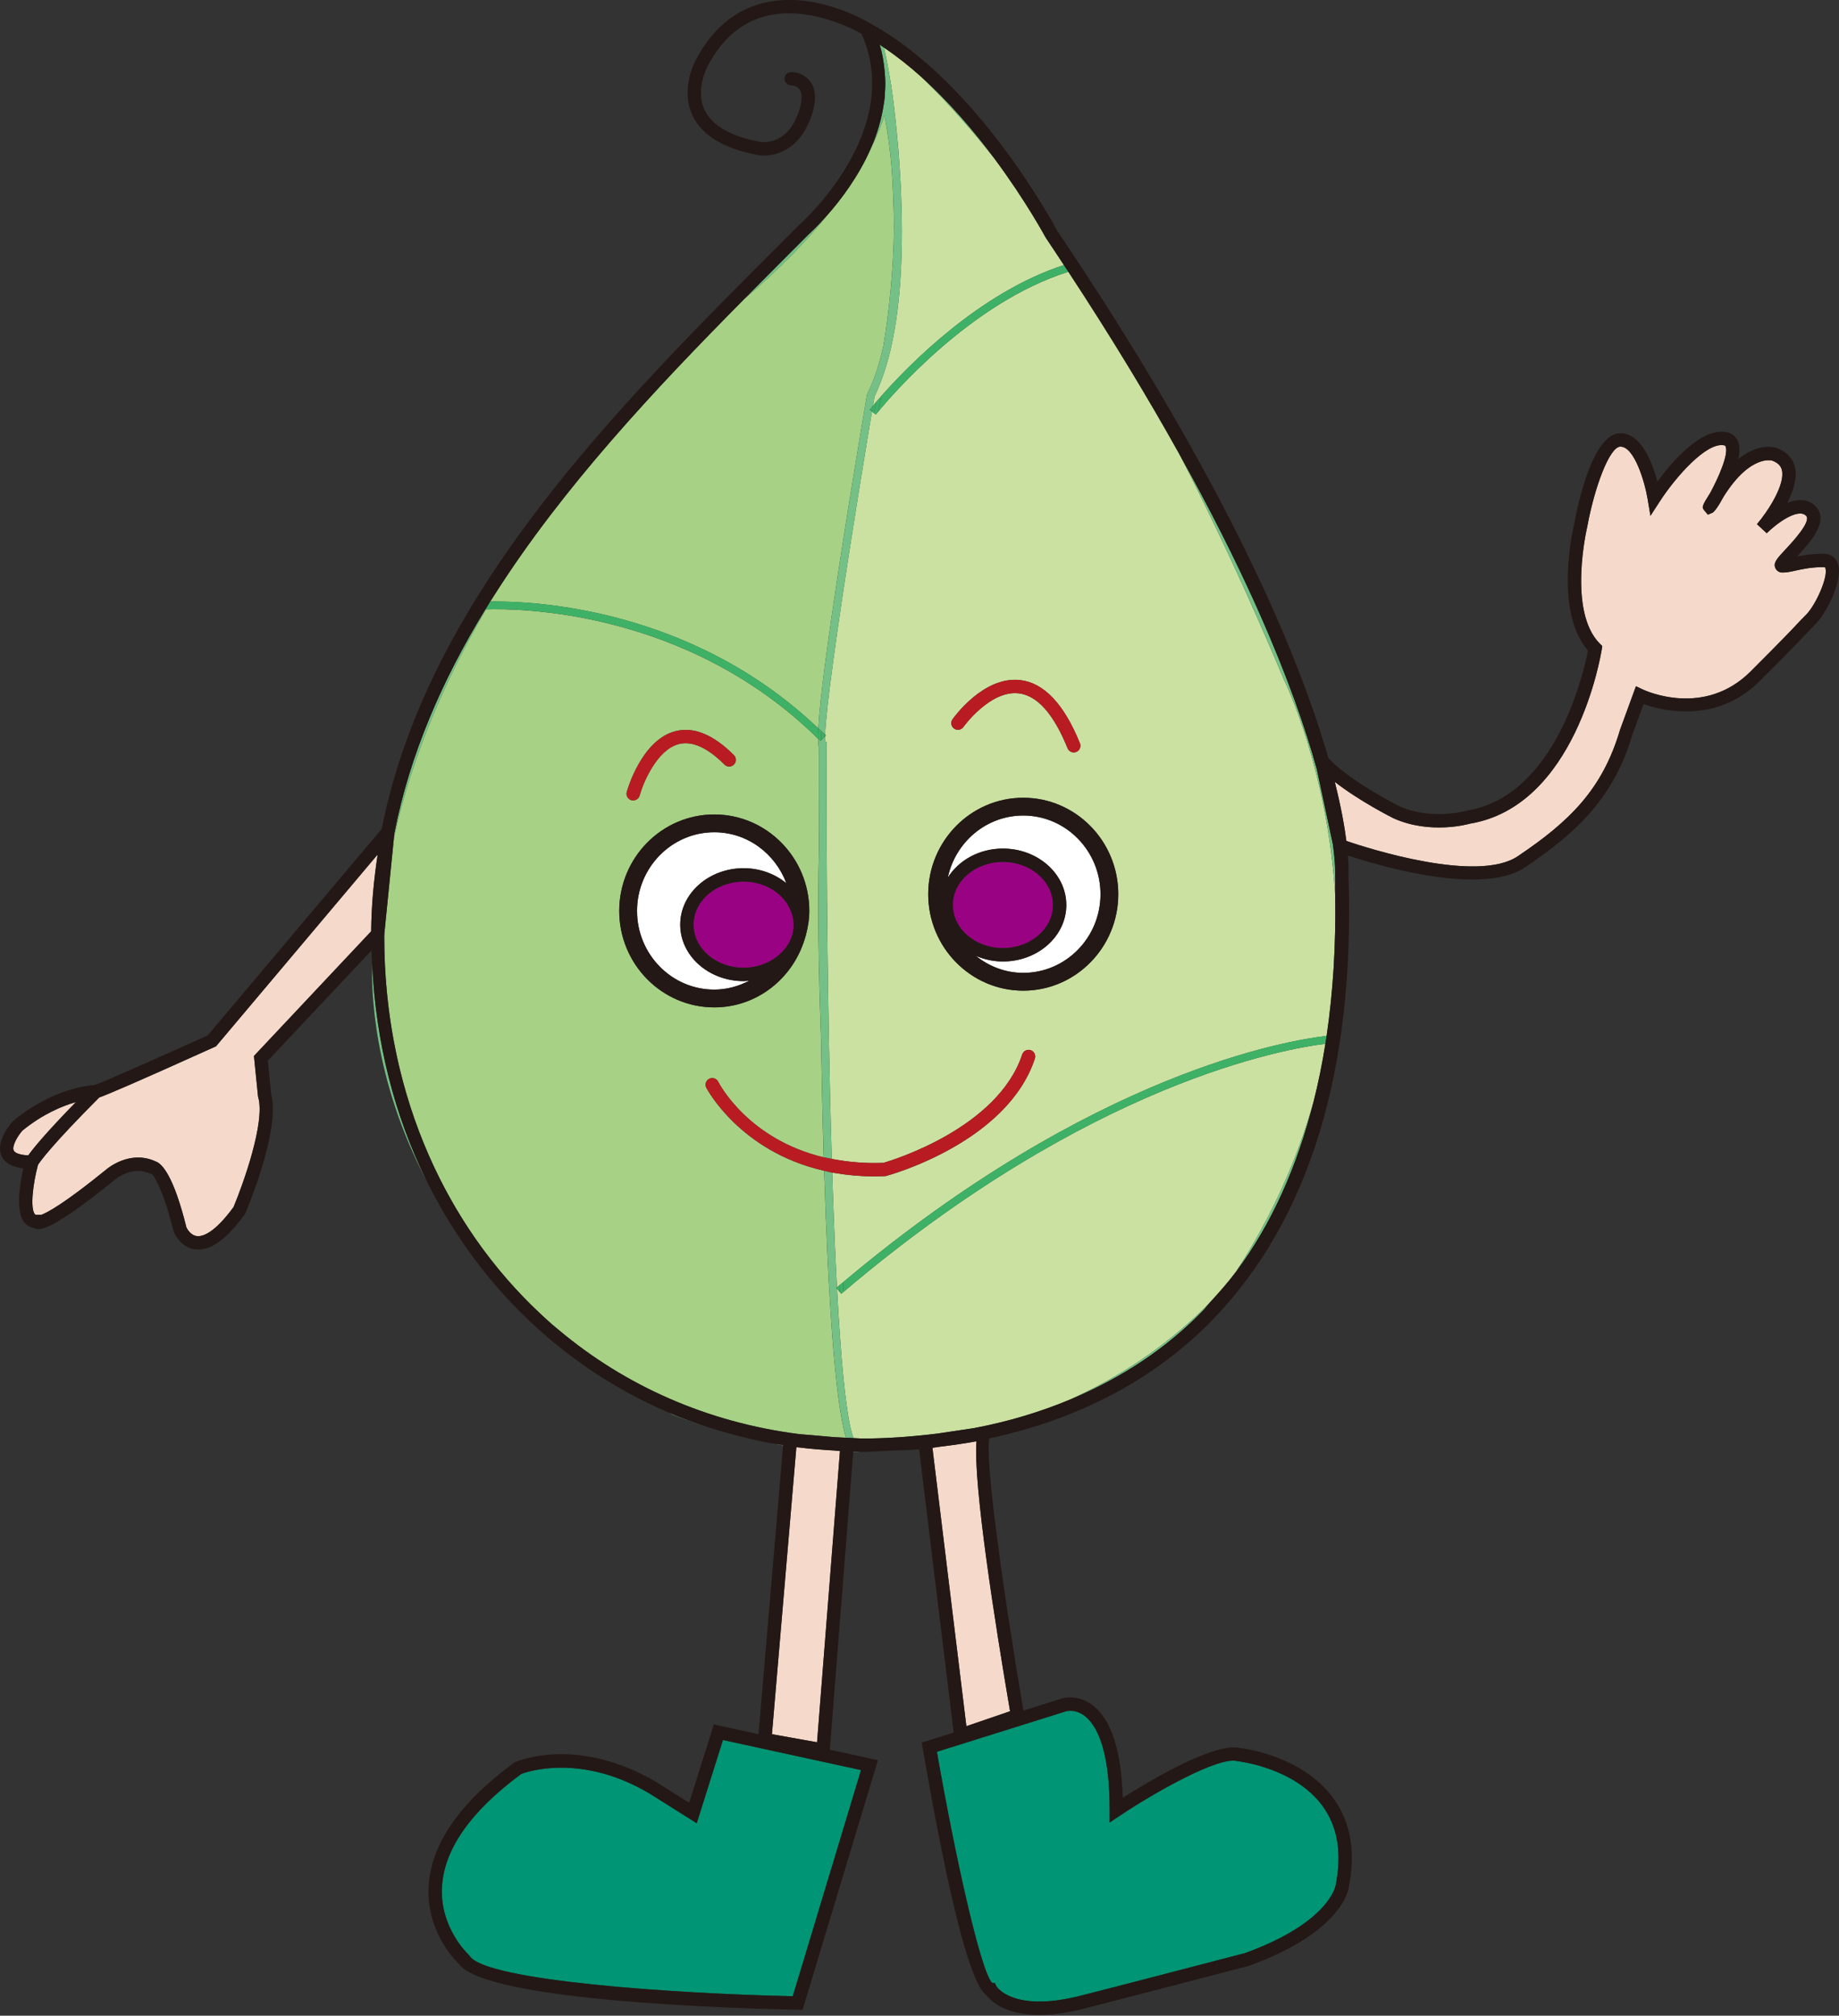 <?xml version="1.0" encoding="utf-8"?>
<!-- Generator: Adobe Illustrator 21.0.2, SVG Export Plug-In . SVG Version: 6.00 Build 0)  -->
<svg version="1.1" id="レイヤー_1" xmlns="http://www.w3.org/2000/svg" xmlns:xlink="http://www.w3.org/1999/xlink" x="0px"
	 y="0px" viewBox="0 0 72 78.9" enable-background="new 0 0 72 78.9" xml:space="preserve">
<rect x="0" y="0" width="72" height="78.9" fill="#333333" stroke="none"/>
<g>
	<g>
		<path fill="#A7D185" d="M27.653,42.577c-0.065-0.129-0.013-0.285,0.115-0.35c0.128-0.065,0.286-0.014,0.351,0.115
			c0.057,0.112,1.189,2.256,4.132,2.961c-0.048-1.586-0.084-3.213-0.111-4.8c-0.096-2.566-0.136-5.077-0.076-7.239
			c-0.009-1.948-0.007-3.415-0.005-4.019c-0.022-0.056-0.03-0.179-0.032-0.33c-5.146-5.066-11.754-5.105-13.001-5.062
			c-1.561,2.69-2.895,5.709-3.6,8.915l-0.375,3.75c0,0.046-0.007,0.09-0.007,0.136c0,6.264,2.518,11.663,6.599,15.21
			c0.076,0.065,0.157,0.13,0.235,0.195c2.601,2.184,5.814,3.617,9.403,4.074l1.379,0.12c0.154,0.009,0.307,0.018,0.462,0.023
			c-0.443-1.431-0.703-5.695-0.855-10.448C28.966,45.079,27.668,42.607,27.653,42.577z M26.436,28.622
			c0.716-0.188,1.489,0.127,2.298,0.936c0.102,0.102,0.102,0.267,0,0.369c-0.102,0.102-0.267,0.102-0.369,0
			c-0.669-0.669-1.274-0.939-1.796-0.801c-0.857,0.226-1.393,1.529-1.527,2.013c-0.032,0.116-0.137,0.191-0.252,0.191
			c-0.023,0-0.047-0.003-0.07-0.009c-0.139-0.039-0.22-0.183-0.182-0.322C24.561,30.918,25.116,28.969,26.436,28.622z
			 M24.244,35.656c0-2.082,1.669-3.776,3.721-3.776c2.051,0,3.721,1.694,3.721,3.776c0,0.331-0.056,0.647-0.135,0.953
			c-0.012,0.054-0.032,0.105-0.048,0.158c-0.471,1.538-1.869,2.665-3.537,2.665C25.913,39.432,24.244,37.739,24.244,35.656z"/>
		<path fill="#A7D185" d="M34.914,6.627c-0.059-0.7-0.149-1.405-0.284-2.107c-0.115,0.356-0.285,0.786-0.528,1.276
			c-0.489,1.121-1.194,2.041-1.722,2.638c-0.797,0.991-1.848,2.089-3.233,3.262c-3.535,3.568-7.103,7.377-9.77,11.564
			c-0.058,0.096-0.117,0.189-0.174,0.286c1.654-0.025,7.868,0.234,12.835,4.967c0.129-2.378,1.327-9.65,1.905-13.06l0.014-0.043
			c0.273-0.539,0.475-1.18,0.63-1.87c0.214-1.315,0.397-2.928,0.412-4.666C34.992,8.081,34.959,7.323,34.914,6.627z"/>
	</g>
	<g>
		<path fill="#CBE1A2" d="M50.283,26.635c-1.422-3.382-2.805-6.327-4.125-8.891c-1.194-2.143-2.622-4.508-4.328-7.106
			c-3.821,1.195-6.958,4.878-7.462,5.494c-0.044,0.053-0.075,0.092-0.077,0.095l-0.085-0.066l-0.067-0.052
			c-0.049,0.29-0.098,0.586-0.148,0.888c-0.491,2.958-1.034,6.404-1.368,8.871c-0.18,1.326-0.3,2.369-0.317,2.889
			c0.01,0.01,0.021,0.019,0.032,0.029l-0.033,0.033c-0.002,0.088-0.001,0.166,0.005,0.216h0.055l-0.001,0.153
			c-0.001,0.459-0.002,0.935-0.002,1.417c0,0.863,0.002,1.755,0.006,2.673c0.012,2.4,0.039,4.949,0.086,7.448
			c0.029,1.583,0.066,3.146,0.111,4.636c0.039,0.008,0.079,0.015,0.119,0.023c0.574,0.104,1.202,0.159,1.906,0.133
			c0.375-0.109,4.481-1.368,5.433-4.245c0.046-0.137,0.193-0.211,0.33-0.166c0.137,0.045,0.211,0.193,0.166,0.33
			c-1.081,3.268-5.625,4.54-5.818,4.593l-0.058,0.009c-0.143,0.006-0.284,0.009-0.422,0.009c-0.541,0-1.038-0.049-1.504-0.128
			c-0.043-0.007-0.091-0.011-0.134-0.018c0.009,0.267,0.017,0.532,0.026,0.794c0.046,1.316,0.099,2.561,0.159,3.693
			c0.031-0.027,0.061-0.049,0.092-0.075c0.049-0.042,0.097-0.078,0.146-0.119c9.802-8.257,17.512-9.486,18.934-9.646
			c0.251-1.701,0.365-3.527,0.337-5.481C51.973,30.108,50.314,26.697,50.283,26.635z M37.292,28.155
			c0.049-0.069,1.216-1.701,2.651-1.535c0.931,0.108,1.717,0.94,2.338,2.473c0.054,0.134-0.011,0.286-0.144,0.34
			c-0.032,0.013-0.065,0.019-0.098,0.019c-0.103,0-0.201-0.062-0.242-0.163c-0.543-1.342-1.186-2.065-1.913-2.15
			c-1.12-0.132-2.155,1.303-2.165,1.318c-0.084,0.118-0.247,0.146-0.364,0.062C37.237,28.436,37.209,28.273,37.292,28.155z
			 M40.062,38.778c-2.052,0-3.721-1.694-3.721-3.776c0-2.082,1.669-3.776,3.721-3.776c2.051,0,3.721,1.694,3.721,3.776
			C43.782,37.084,42.113,38.778,40.062,38.778z"/>
		<path fill="#CBE1A2" d="M34.52,15.488c1.061-1.203,3.837-4.046,7.137-5.112c-0.236-0.358-0.47-0.714-0.717-1.081
			c-0.022-0.04-0.775-1.436-2.015-3.103c-1.139-1.432-2.109-2.468-2.867-3.195c-0.461-0.413-0.945-0.797-1.449-1.135
			c0.14,0.607,0.267,1.39,0.274,1.435c0.024,0.153,0.28,1.852,0.385,4.022c0.003,0.059,0.004,0.116,0.007,0.175
			c0.087,1.951,0.042,4.243-0.398,6.148c-0.106,0.459-0.235,0.893-0.391,1.296c-0.078,0.202-0.157,0.403-0.249,0.586
			c-0.02,0.117-0.041,0.242-0.061,0.362c0.037-0.045,0.082-0.098,0.136-0.161C34.372,15.656,34.441,15.577,34.52,15.488z"/>
		<path fill="#CBE1A2" d="M32.935,50.642l-0.055-0.065l-0.109-0.128c0.144,2.671,0.331,4.704,0.567,5.593
			c0.026,0.097,0.052,0.179,0.079,0.248c0.033,0.001,0.065,0.005,0.098,0.005c0.083,0.001,0.162,0.012,0.245,0.012
			c1.015,0,1.987-0.078,2.937-0.193l1.446-0.216c1.343-0.255,2.604-0.635,3.781-1.129c2.65-1.206,4.459-2.762,5.465-3.808
			c0.347-0.379,0.689-0.763,1-1.178c1.466-2.255,2.431-4.503,3.041-6.665c0.184-0.726,0.338-1.48,0.462-2.261
			c-1.586,0.192-9.207,1.514-18.858,9.704C33,50.59,32.969,50.614,32.935,50.642z"/>
	</g>
	<g>
		<path fill="#74C086" d="M30.66,56.579l0.001-0.015c-0.165-0.026-0.332-0.044-0.495-0.074
			C30.328,56.522,30.494,56.551,30.66,56.579z"/>
		<path fill="#74C086" d="M26.321,55.367c0.013,0.006,0.556,0.231,1.42,0.503c-0.523-0.171-1.04-0.355-1.544-0.571
			C26.24,55.321,26.279,55.345,26.321,55.367z"/>
		<path fill="#74C086" d="M16.693,46.198c-1.262-2.558-1.977-5.425-2.122-8.436C14.541,38.701,14.593,42.216,16.693,46.198z"/>
		<path fill="#74C086" d="M15.441,32.617l-0.015,0.151c0.705-3.206,2.039-6.225,3.6-8.915c-0.007,0-0.015,0-0.022,0.001
			C17.326,26.6,16.048,29.507,15.441,32.617z"/>
		<path fill="#74C086" d="M19.202,23.544c0.057-0.097,0.117-0.19,0.174-0.286c-0.061,0.096-0.128,0.189-0.188,0.286
			C19.193,23.544,19.198,23.544,19.202,23.544z"/>
		<path fill="#74C086" d="M31.662,9.172L31.08,9.754c-0.639,0.638-1.286,1.287-1.933,1.941c1.386-1.172,2.437-2.27,3.233-3.262
			C31.976,8.891,31.673,9.162,31.662,9.172z"/>
		<path fill="#74C086" d="M33.565,56.821c-0.024,0-0.047-0.003-0.07-0.003c-0.029,0-0.057-0.004-0.086-0.004l-0.001,0.015h0.146
			h0.013l0-0.001c0.027,0,0.051-0.003,0.078-0.003C33.617,56.824,33.591,56.821,33.565,56.821z"/>
		<path fill="#74C086" d="M32.411,45.333c0.038,0.008,0.077,0.014,0.116,0.022c0.013,0.003,0.026,0.005,0.039,0.007
			c-0.045-1.491-0.082-3.053-0.111-4.636c-0.046-2.499-0.074-5.048-0.086-7.448c-0.004-0.918-0.006-1.811-0.006-2.673
			c0-0.482,0.001-0.957,0.002-1.417l0.001-0.153h-0.055c-0.006-0.05-0.006-0.128-0.005-0.216l-0.046,0.046l-0.1,0.1l-0.036,0.036
			c-0.031-0.031-0.064-0.057-0.095-0.087c0.002,0.151,0.01,0.274,0.032,0.33c-0.002,0.604-0.004,2.07,0.005,4.019
			c-0.06,2.161-0.02,4.673,0.076,7.239c0.027,1.588,0.064,3.214,0.111,4.8c0.04,0.009,0.084,0.015,0.124,0.024
			C32.387,45.329,32.4,45.33,32.411,45.333z"/>
		<path fill="#74C086" d="M47.119,51.279c0.096-0.1,0.176-0.215,0.27-0.318c-1.006,1.045-2.815,2.602-5.465,3.808
			C43.918,53.932,45.674,52.775,47.119,51.279z"/>
		<path fill="#74C086" d="M36.057,2.997c0.757,0.727,1.727,1.762,2.867,3.195C38.143,5.142,37.169,3.992,36.057,2.997z"/>
		<path fill="#74C086" d="M52.188,33.055l-0.634-2.961c-0.436-1.566-1.135-3.593-2.252-6.11c-0.051-0.116-0.103-0.231-0.154-0.346
			c-0.783-1.736-1.765-3.699-2.989-5.895c1.32,2.564,2.703,5.509,4.125,8.891c0.031,0.062,1.69,3.473,1.993,8.431
			c-0.004-0.278,0.009-0.541-0.001-0.824C52.276,34.219,52.291,33.831,52.188,33.055z"/>
		<path fill="#74C086" d="M51.429,43.119c-0.61,2.162-1.575,4.41-3.041,6.665C49.779,47.924,50.779,45.685,51.429,43.119z"/>
		<path fill="#74C086" d="M35.268,7.319c-0.106-2.17-0.362-3.868-0.385-4.022c-0.007-0.045-0.134-0.828-0.274-1.435
			c-0.056-0.037-0.109-0.079-0.165-0.115c0.103,0.336,0.156,0.668,0.189,0.996c0.019,0.194,0.032,0.386,0.03,0.576
			c-0.001,0.098-0.008,0.194-0.014,0.29c-0.003,0.051-0.003,0.103-0.008,0.154c-0.002,0.023-0.001,0.047-0.003,0.07
			c-0.007,0.062-0.018,0.123-0.026,0.184c-0.087,0.628-0.268,1.228-0.508,1.778c0.243-0.49,0.412-0.92,0.528-1.276
			c0.135,0.702,0.225,1.408,0.284,2.107c0.045,0.696,0.078,1.454,0.084,2.245c-0.015,1.738-0.197,3.351-0.412,4.666
			c-0.155,0.69-0.357,1.331-0.63,1.87l-0.014,0.043c-0.578,3.41-1.775,10.682-1.905,13.06c0.042,0.04,0.085,0.076,0.127,0.117
			c0.033,0.032,0.068,0.06,0.101,0.093c0.013,0.013,0.027,0.024,0.04,0.037c0.017-0.521,0.137-1.563,0.317-2.889
			c0.335-2.467,0.878-5.913,1.368-8.871c0.05-0.302,0.1-0.598,0.148-0.888l-0.066-0.051l-0.022-0.017
			c0.002-0.002,0.019-0.023,0.038-0.047c0.02-0.024,0.051-0.062,0.088-0.107c0.02-0.12,0.041-0.245,0.061-0.362
			c0.092-0.183,0.171-0.385,0.249-0.586c0.156-0.402,0.285-0.837,0.391-1.296c0.439-1.906,0.484-4.198,0.398-6.148
			C35.273,7.436,35.271,7.376,35.268,7.319z"/>
		<path fill="#74C086" d="M33.338,56.043c-0.236-0.889-0.423-2.922-0.567-5.593l-0.033-0.039c0.01-0.009,0.02-0.016,0.03-0.024
			c-0.06-1.131-0.113-2.376-0.159-3.693c-0.009-0.261-0.018-0.527-0.026-0.794c-0.008-0.001-0.015-0.003-0.023-0.004
			c-0.046-0.009-0.086-0.022-0.131-0.031c-0.007-0.001-0.013-0.003-0.02-0.005c-0.048-0.01-0.093-0.022-0.14-0.033
			c0.152,4.753,0.412,9.018,0.855,10.448c0.029,0.001,0.057,0.003,0.085,0.004c0.023,0.001,0.046,0.003,0.07,0.003
			c0.028,0.001,0.055,0.004,0.084,0.004c0.019,0,0.037,0.002,0.056,0.003C33.39,56.222,33.364,56.139,33.338,56.043z"/>
	</g>
	<path fill="#009574" d="M25.411,70.191c-2.659-1.564-4.757-0.847-5.004-0.753c-1.981,1.462-3.025,2.953-3.103,4.43
		c-0.085,1.596,1.031,2.633,1.042,2.643l0.045,0.053c0.619,0.967,8,1.474,12.648,1.574l2.672-8.852l-5.406-1.178l-1.026,3.258
		L25.411,70.191z"/>
	<g>
		<path fill="#F5DACB" d="M71.461,22.228c-0.008-0.018-0.012-0.029-0.071-0.029c-0.471,0-0.805,0.074-1.074,0.133
			c-0.194,0.043-0.361,0.08-0.53,0.08c-0.15,0-0.242-0.09-0.278-0.174c-0.091-0.209,0.052-0.362,0.396-0.732
			c0.28-0.3,1.024-1.099,0.806-1.317c-0.324-0.323-1.178,0.321-1.541,0.684l-0.383-0.355c0.452-0.528,1.117-1.57,0.975-2.122
			c-0.027-0.106-0.096-0.26-0.374-0.364c-0.007-0.002-0.853-0.266-1.904,1.404c-0.002,0.004-0.005,0.008-0.007,0.012
			c-0.107,0.2-0.21,0.369-0.294,0.481c-0.003,0.005-0.005,0.009-0.006,0.011l-0.002-0.001c-0.055,0.072-0.1,0.119-0.132,0.132
			l-0.177,0.076L66.742,20c-0.125-0.146-0.126-0.166,0.227-0.727c0.304-0.565,0.716-1.487,0.592-1.795
			c-0.009-0.024-0.018-0.039-0.065-0.048c-0.696-0.134-1.916,1.274-2.513,2.197l-0.366,0.565l-0.111-0.664
			c-0.112-0.668-0.519-2.046-1.063-2.046c-0.434,0-1.023,1.621-1.3,3.135c-0.011,0.047-0.778,3.308,0.494,4.579l0.094,0.094
			l-0.021,0.132c-0.04,0.25-1.021,6.137-5.168,6.82c-0.034,0.011-1.543,0.438-2.987-0.214c-0.074-0.037-1.332-0.67-2.297-1.425
			c0.244,0.97,0.38,1.738,0.455,2.315c0.866,0.295,5.134,1.663,6.715,0.595c2.01-1.356,3.308-2.601,4-4.951l0.622-1.701l0.26,0.124
			c0.097,0.047,2.408,1.118,4.23-0.704c1.318-1.318,1.621-1.642,1.821-1.856c0.104-0.11,0.181-0.193,0.349-0.361
			C71.097,23.677,71.595,22.551,71.461,22.228z"/>
		<path fill="#F5DACB" d="M8.402,40.98c-3.291,1.486-4.224,1.875-4.516,1.977c-1.868,1.87-2.319,2.513-2.399,2.636
			c-0.202,0.753-0.308,1.693-0.128,1.929c0.016,0.021,0.027,0.028,0.06,0.028l0.201,0.001c0.241-0.092,0.9-0.441,2.537-1.771
			c0.03-0.026,0.914-0.788,1.935-0.319c0.253,0.085,0.704,0.56,1.206,2.584c0.029,0.06,0.166,0.311,0.412,0.339
			c0.21,0.024,0.671-0.094,1.433-1.137c0.376-0.896,1.25-3.333,0.966-4.296L10.1,42.903l-0.158-1.569l4.589-4.881
			c0.01-1.025,0.106-2.024,0.255-3.007l-6.33,7.51L8.402,40.98z"/>
		<path fill="#F5DACB" d="M0.876,44.256c-0.195,0.224-0.416,0.608-0.34,0.777c0.048,0.107,0.258,0.177,0.571,0.192
			c0.174-0.244,0.645-0.836,1.867-2.087C2.436,43.291,1.674,43.607,0.876,44.256z"/>
		<path fill="#F5DACB" d="M31.298,56.659l-0.119-0.01l-0.001,0.011l-0.955,11.221l1.766,0.317l0.895-11.382l0.001-0.018l-0.26-0.023
			C32.179,56.749,31.736,56.714,31.298,56.659z"/>
		<path fill="#F5DACB" d="M38.23,56.415c-0.469,0.089-0.952,0.155-1.439,0.215l-0.284,0.042l1.329,10.896l1.71-0.585
			C38.951,63.499,38.104,58.11,38.23,56.415z"/>
	</g>
	<path fill="#009574" d="M38.841,77.616h0.102l0.074,0.139c0.003,0.006,0.616,1.003,3.164,0.395c0.504-0.12,6.494-1.681,6.555-1.697
		c3.303-1.193,3.553-2.632,3.555-2.646c0.255-1.266,0.081-2.308-0.514-3.119c-1.098-1.497-3.273-1.744-3.295-1.746l-0.039-0.007
		c-0.73-0.191-3.202,1.206-4.591,2.132l-0.406,0.271v-0.488c0-2.43-0.534-3.345-0.982-3.685c-0.364-0.277-0.703-0.187-0.718-0.183
		l-5.064,1.589C37.407,72.72,38.391,77.133,38.841,77.616z"/>
	<path fill="#3EB166" d="M41.83,10.638c-0.057-0.086-0.117-0.175-0.174-0.262c-3.3,1.066-6.075,3.909-7.137,5.112
		c-0.054,0.241-0.106,0.462-0.151,0.644C34.872,15.515,38.01,11.833,41.83,10.638z"/>
	<path fill="#3EB166" d="M34.206,16.161l0.085,0.066c0.003-0.003,0.034-0.042,0.077-0.095c0.045-0.182,0.097-0.403,0.151-0.644
		c-0.079,0.09-0.148,0.168-0.207,0.238C34.275,15.885,34.239,16.034,34.206,16.161z"/>
	<path fill="#3EB166" d="M34.206,16.161c0.032-0.127,0.068-0.276,0.106-0.436c-0.053,0.063-0.099,0.116-0.136,0.161
		c-0.012,0.074-0.025,0.148-0.037,0.223L34.206,16.161z"/>
	<path fill="#3EB166" d="M34.073,16.058c0.005-0.02,0.011-0.044,0.016-0.065c-0.019,0.024-0.036,0.045-0.038,0.047L34.073,16.058z"
		/>
	<path fill="#3EB166" d="M34.139,16.109c0.013-0.075,0.025-0.149,0.037-0.223c-0.037,0.045-0.068,0.082-0.088,0.107
		c-0.005,0.021-0.011,0.045-0.016,0.065L34.139,16.109z"/>
	<path fill="#3EB166" d="M19.202,23.544c-0.06,0.101-0.117,0.206-0.177,0.308c1.247-0.043,7.855-0.005,13.001,5.062
		c-0.001-0.112,0.001-0.244,0.01-0.403C27.07,23.778,20.856,23.518,19.202,23.544z"/>
	<path fill="#3EB166" d="M19.189,23.544c-0.064,0.102-0.123,0.206-0.186,0.309c0.007,0,0.015,0,0.022-0.001
		c0.059-0.102,0.117-0.207,0.177-0.308C19.198,23.544,19.193,23.544,19.189,23.544z"/>
	<path fill="#3EB166" d="M32.306,28.757c-0.001,0.023-0.001,0.041-0.001,0.062l0.033-0.033
		C32.327,28.776,32.316,28.767,32.306,28.757z"/>
	<path fill="#3EB166" d="M32.158,28.965c-0.003-0.089-0.001-0.199,0.006-0.338c-0.042-0.041-0.085-0.076-0.127-0.117
		c-0.009,0.159-0.011,0.29-0.01,0.403c0.031,0.031,0.064,0.056,0.095,0.087L32.158,28.965z"/>
	<path fill="#3EB166" d="M32.265,28.72c-0.033-0.033-0.068-0.06-0.101-0.093c-0.007,0.138-0.009,0.249-0.006,0.338l0.1-0.1
		C32.26,28.82,32.263,28.767,32.265,28.72z"/>
	<path fill="#3EB166" d="M32.306,28.757c-0.013-0.013-0.027-0.024-0.04-0.037c-0.002,0.047-0.005,0.1-0.007,0.145l0.046-0.046
		C32.305,28.798,32.305,28.78,32.306,28.757z"/>
	<path fill="#3EB166" d="M51.892,40.858c0.016-0.103,0.033-0.207,0.048-0.312c-1.421,0.16-9.131,1.389-18.934,9.646
		c0.009,0.125,0.018,0.248,0.028,0.37C42.685,42.372,50.306,41.05,51.892,40.858z"/>
	<path fill="#3EB166" d="M32.88,50.577l0.055,0.065c0.033-0.028,0.065-0.052,0.098-0.08c-0.009-0.122-0.018-0.245-0.028-0.37
		c-0.049,0.042-0.097,0.077-0.146,0.119C32.866,50.4,32.873,50.49,32.88,50.577z"/>
	<path fill="#3EB166" d="M32.768,50.387c0.001,0.022,0.002,0.042,0.004,0.063l0.109,0.128c-0.007-0.087-0.013-0.177-0.02-0.266
		C32.829,50.338,32.799,50.36,32.768,50.387z"/>
	<path fill="#3EB166" d="M32.771,50.45c-0.001-0.021-0.002-0.042-0.004-0.063c-0.01,0.009-0.02,0.016-0.03,0.024L32.771,50.45z"/>
	<path fill="#FFFFFF" d="M37.109,34.349c0.426-0.673,1.227-1.134,2.156-1.134c1.369,0,2.483,0.991,2.483,2.21
		c0,1.219-1.114,2.21-2.483,2.21c-0.38,0-0.736-0.082-1.058-0.219c0.514,0.41,1.153,0.665,1.855,0.665
		c1.667,0,3.024-1.381,3.024-3.079c0-1.698-1.357-3.08-3.024-3.08C38.615,31.922,37.404,32.964,37.109,34.349z"/>
	<path fill="#FFFFFF" d="M26.632,36.194c0-1.218,1.114-2.21,2.483-2.21c0.645,0,1.228,0.225,1.67,0.586
		c-0.433-1.162-1.529-1.993-2.82-1.993c-1.668,0-3.024,1.381-3.024,3.08c0,1.698,1.357,3.079,3.024,3.079
		c0.497,0,0.96-0.135,1.374-0.352c-0.075,0.006-0.148,0.02-0.225,0.02C27.746,38.404,26.632,37.412,26.632,36.194z"/>
	<g>
		<ellipse fill="#990282" cx="39.265" cy="35.425" rx="1.961" ry="1.687"/>
		<path fill="#990282" d="M29.115,34.507c-1.081,0-1.961,0.757-1.961,1.687c0,0.93,0.879,1.687,1.961,1.687
			c0.501,0,0.953-0.167,1.3-0.434c0.402-0.309,0.661-0.754,0.661-1.254c0-0.169-0.038-0.329-0.092-0.483
			C30.74,35.017,29.999,34.507,29.115,34.507z"/>
	</g>
	<g>
		<path fill="#B81C22" d="M39.943,26.62c-1.435-0.166-2.602,1.466-2.651,1.535c-0.083,0.118-0.055,0.281,0.063,0.364
			c0.117,0.083,0.28,0.055,0.364-0.062c0.01-0.014,1.046-1.45,2.165-1.318c0.726,0.085,1.37,0.808,1.913,2.15
			c0.041,0.102,0.139,0.163,0.242,0.163c0.033,0,0.066-0.006,0.098-0.019c0.134-0.054,0.198-0.206,0.144-0.34
			C41.66,27.559,40.874,26.727,39.943,26.62z"/>
		<path fill="#B81C22" d="M28.734,29.928c0.102-0.102,0.102-0.267,0-0.369c-0.809-0.81-1.583-1.125-2.298-0.936
			c-1.32,0.347-1.875,2.295-1.898,2.378c-0.039,0.139,0.043,0.283,0.182,0.322c0.023,0.006,0.047,0.009,0.07,0.009
			c0.114,0,0.219-0.076,0.252-0.191c0.134-0.483,0.67-1.787,1.527-2.013c0.522-0.138,1.127,0.132,1.796,0.801
			C28.467,30.03,28.632,30.03,28.734,29.928z"/>
		<path fill="#B81C22" d="M40.352,41.106c-0.137-0.045-0.284,0.029-0.33,0.166c-0.951,2.877-5.058,4.136-5.433,4.245
			c-0.704,0.027-1.332-0.029-1.906-0.133c-0.04-0.007-0.079-0.015-0.119-0.023c-0.013-0.003-0.026-0.005-0.039-0.007
			c-0.038-0.008-0.078-0.014-0.116-0.022c-0.011-0.003-0.024-0.004-0.035-0.007c-0.04-0.009-0.085-0.014-0.124-0.024
			c-2.944-0.704-4.076-2.849-4.132-2.961c-0.065-0.128-0.223-0.18-0.351-0.115c-0.129,0.065-0.18,0.222-0.115,0.35
			c0.015,0.03,1.313,2.502,4.615,3.251c0.047,0.011,0.092,0.023,0.14,0.033c0.007,0.001,0.013,0.003,0.02,0.005
			c0.045,0.009,0.086,0.022,0.131,0.031c0.008,0.001,0.015,0.003,0.023,0.004c0.043,0.008,0.091,0.011,0.134,0.018
			c0.466,0.079,0.963,0.128,1.504,0.128c0.138,0,0.279-0.003,0.422-0.009l0.058-0.009c0.193-0.052,4.737-1.324,5.818-4.593
			C40.563,41.299,40.489,41.151,40.352,41.106z"/>
	</g>
	<g>
		<path fill="#231815" d="M71.944,22.028c-0.093-0.223-0.294-0.352-0.553-0.352c-0.438,0-0.774,0.058-1.035,0.112
			c0.541-0.583,1.276-1.418,0.725-1.97c-0.313-0.313-0.72-0.287-1.105-0.134c0.236-0.462,0.405-0.983,0.293-1.419
			c-0.06-0.234-0.229-0.549-0.692-0.723c-0.036-0.014-0.673-0.25-1.519,0.423c0.038-0.177,0.054-0.339,0.04-0.47
			c-0.034-0.312-0.216-0.523-0.5-0.579c-0.979-0.193-2.132,1.155-2.707,1.93c-0.198-0.742-0.635-1.888-1.447-1.888
			c-1.078,0-1.661,2.727-1.811,3.549c-0.034,0.142-0.807,3.427,0.539,4.955c-0.163,0.841-1.249,5.692-4.745,6.27
			c-0.014,0.004-1.387,0.392-2.647-0.178c-0.02-0.01-1.928-0.97-2.772-1.88c-1.142-3.98-3.912-10.685-10.621-20.649
			c-0.126-0.237-3.133-5.842-7.321-8.111c-0.001-0.001-0.003-0.002-0.004-0.003c-0.134-0.082-2.223-1.325-4.264-0.771
			c-1.072,0.291-1.926,1.023-2.536,2.169c-0.026,0.046-0.643,1.148-0.154,2.202c0.363,0.784,1.224,1.307,2.552,1.554
			c0.487,0.103,1.547-0.057,2.064-1.4c0.241-0.627,0.246-1.115,0.016-1.45c-0.215-0.312-0.582-0.396-0.765-0.396
			c-0.143,0-0.258,0.115-0.26,0.258c-0.002,0.143,0.114,0.261,0.257,0.264c0.002,0,0.228,0.007,0.339,0.172
			c0.121,0.18,0.094,0.522-0.076,0.964c-0.482,1.252-1.43,1.083-1.474,1.075c-1.156-0.215-1.889-0.639-2.178-1.258
			c-0.377-0.807,0.127-1.718,0.136-1.734c0.542-1.019,1.287-1.664,2.213-1.917c1.643-0.448,3.406,0.459,3.795,0.676
			c1.714,3.8-2.366,7.419-2.42,7.468l-0.594,0.594C24.11,15.978,16.75,23.339,14.944,32.447l-6.811,8.081
			c-1.589,0.717-4.117,1.843-4.427,1.944c-0.23,0.012-1.638,0.133-3.177,1.393L0.5,43.892c-0.071,0.079-0.691,0.793-0.441,1.353
			c0.122,0.273,0.409,0.436,0.856,0.488c-0.13,0.57-0.316,1.653,0.029,2.106c0.096,0.126,0.226,0.204,0.377,0.227
			c0.016,0.008,0.034,0.016,0.052,0.022c0.167,0.055,0.553,0.179,3.121-1.908c0.007-0.006,0.671-0.579,1.393-0.237l0.071,0.022
			c0.003,0.001,0.39,0.416,0.838,2.23l0.012,0.036c0.01,0.025,0.252,0.602,0.836,0.673c0.04,0.005,0.08,0.007,0.12,0.007
			c0.551,0,1.147-0.453,1.82-1.38l0.029-0.052c0.057-0.134,1.38-3.285,1.004-4.65l-0.131-1.31l4.06-4.318
			c0.004,0.188,0.016,0.375,0.025,0.563c0.145,3.011,0.86,5.877,2.122,8.436c0.873,1.77,1.995,3.397,3.353,4.824
			c1.767,1.855,3.854,3.294,6.15,4.277c0.504,0.216,1.021,0.4,1.544,0.571c0.246,0.077,0.515,0.158,0.81,0.239
			c0.266,0.074,0.535,0.142,0.805,0.204c0.261,0.062,0.529,0.122,0.81,0.177c0.163,0.03,0.331,0.048,0.495,0.074l-0.001,0.015
			l-0.961,11.299l-1.75-0.381l-0.966,3.067l-1.301-0.819c-3.067-1.803-5.41-0.819-5.508-0.776l-0.05,0.029
			c-2.135,1.569-3.26,3.201-3.343,4.852c-0.087,1.729,1.008,2.853,1.19,3.027c1.082,1.479,11.221,1.749,13.255,1.788l0.198,0.004
			l2.95-9.773l-1.884-0.41l0.917-11.658l0.001-0.015c0.029,0,0.057,0.004,0.086,0.004c0.024,0,0.047,0.003,0.07,0.003
			c0.026,0,0.052,0.004,0.078,0.004c0.039,0,0.077,0.006,0.117,0.006c0.33,0,0.644-0.031,0.967-0.044
			c0.046-0.003,0.093-0.003,0.138-0.006c0.374-0.017,0.757-0.019,1.122-0.051l1.352,11.086l-1.25,0.392l0.039,0.225
			c1.388,8.029,2.133,9.416,2.487,9.655c0.167,0.223,0.721,0.78,2.079,0.78c0.445,0,0.977-0.06,1.609-0.211
			c0.51-0.122,6.318-1.635,6.588-1.707c3.683-1.328,3.911-3.016,3.916-3.064c0.282-1.393,0.077-2.574-0.609-3.509
			c-1.19-1.622-3.399-1.926-3.643-1.955c-1.016-0.237-3.57,1.296-4.594,1.948c-0.057-1.869-0.46-3.092-1.199-3.638
			c-0.579-0.428-1.143-0.261-1.168-0.254l-1.523,0.478c-0.805-4.72-1.526-9.937-1.331-10.655c3.504-0.753,6.487-2.314,8.754-4.661
			c3.782-3.915,5.566-9.775,5.303-17.394c0.003-0.051,0.013-0.303-0.023-0.759c0.882,0.29,3.054,0.938,4.871,0.938
			c0.814,0,1.556-0.13,2.076-0.482c2.055-1.387,3.476-2.747,4.203-5.221l0.426-1.164c0.736,0.26,2.856,0.792,4.56-0.911
			c1.324-1.324,1.631-1.652,1.834-1.869c0.1-0.107,0.174-0.186,0.336-0.348C71.519,23.994,72.2,22.646,71.944,22.028z M0.536,45.033
			c-0.076-0.169,0.145-0.553,0.34-0.777c0.798-0.649,1.56-0.965,2.097-1.119c-1.221,1.251-1.693,1.843-1.867,2.087
			C0.794,45.209,0.584,45.14,0.536,45.033z M14.532,36.453l-4.589,4.881l0.158,1.569l0.009,0.048c0.285,0.963-0.59,3.4-0.966,4.296
			c-0.762,1.043-1.223,1.161-1.433,1.137c-0.246-0.028-0.383-0.28-0.412-0.339c-0.502-2.025-0.954-2.499-1.206-2.584
			c-1.021-0.469-1.905,0.293-1.935,0.319c-1.637,1.33-2.296,1.68-2.537,1.771L1.42,47.55c-0.032,0-0.044-0.008-0.06-0.028
			c-0.18-0.236-0.074-1.176,0.128-1.929c0.079-0.123,0.531-0.766,2.399-2.636c0.291-0.102,1.225-0.491,4.516-1.977l0.054-0.024
			l6.33-7.51C14.638,34.429,14.542,35.428,14.532,36.453z M33.71,69.286l-2.672,8.852c-4.648-0.1-12.029-0.607-12.648-1.574
			l-0.045-0.053c-0.011-0.01-1.127-1.047-1.042-2.643c0.078-1.478,1.122-2.968,3.103-4.43c0.248-0.094,2.346-0.811,5.004,0.753
			l1.868,1.176l1.026-3.258L33.71,69.286z M32.884,56.816l-0.895,11.382l-1.766-0.317l0.955-11.221l0.001-0.011l0.119,0.01
			c0.438,0.055,0.881,0.09,1.327,0.116l0.26,0.023L32.884,56.816z M41.746,66.981c0.015-0.004,0.353-0.094,0.718,0.183
			c0.448,0.34,0.982,1.255,0.982,3.685v0.488l0.406-0.271c1.388-0.926,3.861-2.323,4.591-2.132l0.039,0.007
			c0.022,0.002,2.197,0.249,3.295,1.746c0.595,0.812,0.769,1.853,0.514,3.119c-0.002,0.014-0.251,1.454-3.555,2.646
			c-0.06,0.016-6.05,1.577-6.555,1.697c-2.548,0.608-3.16-0.389-3.164-0.395l-0.074-0.139h-0.102
			c-0.451-0.483-1.435-4.896-2.16-9.046L41.746,66.981z M39.545,66.983l-1.71,0.585l-1.329-10.896l0.284-0.042
			c0.487-0.06,0.97-0.126,1.439-0.215C38.104,58.11,38.951,63.499,39.545,66.983z M52.276,35.066
			c0.029,1.954-0.086,3.779-0.337,5.481c-0.015,0.104-0.031,0.208-0.048,0.312c-0.124,0.781-0.278,1.535-0.462,2.261
			c-0.65,2.566-1.65,4.805-3.041,6.665c-0.31,0.415-0.653,0.799-1,1.178c-0.094,0.102-0.173,0.218-0.27,0.318
			c-1.445,1.496-3.201,2.653-5.195,3.49c-1.178,0.494-2.438,0.875-3.781,1.129l-1.446,0.216c-0.949,0.115-1.921,0.193-2.937,0.193
			c-0.083,0-0.162-0.011-0.245-0.012c-0.033,0-0.065-0.004-0.098-0.005c-0.019,0-0.037-0.002-0.056-0.003
			c-0.028-0.001-0.055-0.003-0.084-0.004c-0.023-0.001-0.046-0.003-0.07-0.003c-0.029-0.001-0.057-0.003-0.085-0.004
			c-0.155-0.005-0.308-0.014-0.462-0.023l-1.379-0.12c-3.589-0.458-6.802-1.891-9.403-4.074c-0.078-0.066-0.158-0.128-0.235-0.195
			c-0.307-0.264-0.579-0.533-0.859-0.802c-3.572-3.534-5.74-8.598-5.74-14.408c0-0.046,0.006-0.09,0.007-0.136l0.375-3.75
			l0.015-0.151c0.607-3.109,1.885-6.017,3.562-8.764c0.063-0.103,0.122-0.207,0.186-0.309c0.06-0.096,0.127-0.19,0.188-0.286
			c2.667-4.186,6.235-7.996,9.77-11.564c0.648-0.654,1.294-1.302,1.933-1.941l0.581-0.582c0.011-0.01,0.314-0.281,0.719-0.739
			c0.528-0.597,1.233-1.517,1.722-2.638c0.24-0.55,0.421-1.15,0.508-1.778c0.009-0.062,0.02-0.122,0.026-0.184
			c0.002-0.023,0.001-0.047,0.003-0.07c0.005-0.051,0.004-0.103,0.008-0.154c0.006-0.096,0.013-0.192,0.014-0.29
			c0.002-0.19-0.011-0.382-0.03-0.576c-0.033-0.328-0.086-0.66-0.189-0.996c0.056,0.036,0.109,0.078,0.165,0.115
			c0.504,0.338,0.987,0.722,1.449,1.135c1.112,0.995,2.086,2.146,2.867,3.195c1.24,1.667,1.993,3.064,2.015,3.103
			c0.247,0.367,0.481,0.723,0.717,1.081c0.057,0.087,0.117,0.176,0.174,0.262c1.706,2.598,3.133,4.963,4.328,7.106
			c1.224,2.196,2.205,4.159,2.989,5.895c0.053,0.117,0.103,0.231,0.154,0.346c1.117,2.517,1.817,4.543,2.252,6.11l0.634,2.961
			c0.103,0.776,0.089,1.165,0.087,1.187C52.285,34.524,52.272,34.787,52.276,35.066z M70.711,24.064
			c-0.168,0.168-0.245,0.251-0.349,0.361c-0.201,0.214-0.504,0.539-1.821,1.856c-1.823,1.822-4.133,0.75-4.23,0.704l-0.26-0.124
			l-0.622,1.701c-0.692,2.35-1.99,3.595-4,4.951c-1.582,1.068-5.849-0.301-6.715-0.595c-0.074-0.576-0.211-1.344-0.455-2.315
			c0.966,0.755,2.223,1.388,2.297,1.425c1.443,0.653,2.953,0.226,2.987,0.214c4.147-0.683,5.128-6.57,5.168-6.82l0.021-0.132
			l-0.094-0.094c-1.271-1.271-0.505-4.532-0.494-4.579c0.277-1.514,0.866-3.135,1.3-3.135c0.544,0,0.951,1.378,1.063,2.046
			l0.111,0.664l0.366-0.565c0.597-0.923,1.817-2.331,2.513-2.197c0.047,0.009,0.055,0.024,0.065,0.048
			c0.124,0.308-0.288,1.23-0.592,1.795c-0.352,0.561-0.352,0.581-0.227,0.727l0.125,0.146l0.177-0.076
			c0.032-0.014,0.077-0.06,0.132-0.132l0.002,0.001c0.001-0.002,0.003-0.006,0.006-0.011c0.083-0.112,0.186-0.281,0.294-0.481
			c0.002-0.004,0.005-0.008,0.007-0.012c1.051-1.67,1.897-1.406,1.904-1.404c0.278,0.104,0.347,0.258,0.374,0.364
			c0.142,0.551-0.523,1.594-0.975,2.122l0.383,0.355c0.363-0.363,1.217-1.007,1.541-0.684c0.218,0.218-0.526,1.017-0.806,1.317
			c-0.345,0.37-0.487,0.523-0.396,0.732c0.036,0.084,0.129,0.174,0.278,0.174c0.168,0,0.336-0.037,0.53-0.08
			c0.269-0.059,0.604-0.133,1.074-0.133c0.059,0,0.063,0.011,0.071,0.029C71.595,22.551,71.097,23.677,70.711,24.064z"/>
		<path fill="#231815" d="M40.062,31.226c-2.052,0-3.721,1.694-3.721,3.776c0,2.082,1.669,3.776,3.721,3.776
			c2.051,0,3.721-1.694,3.721-3.776C43.782,32.92,42.113,31.226,40.062,31.226z M37.304,35.424c0-0.93,0.88-1.687,1.961-1.687
			c1.081,0,1.961,0.757,1.961,1.687c0,0.93-0.88,1.688-1.961,1.688C38.184,37.112,37.304,36.355,37.304,35.424z M40.062,38.081
			c-0.702,0-1.341-0.255-1.855-0.665c0.322,0.136,0.678,0.219,1.058,0.219c1.369,0,2.483-0.991,2.483-2.21
			c0-1.218-1.114-2.21-2.483-2.21c-0.928,0-1.73,0.461-2.156,1.134c0.295-1.385,1.506-2.427,2.953-2.427
			c1.667,0,3.024,1.382,3.024,3.08C43.086,36.7,41.729,38.081,40.062,38.081z"/>
		<path fill="#231815" d="M27.965,31.88c-2.052,0-3.721,1.694-3.721,3.776c0,2.082,1.669,3.776,3.721,3.776
			c1.668,0,3.066-1.127,3.537-2.665c0.016-0.053,0.034-0.104,0.048-0.158c0.079-0.306,0.135-0.622,0.135-0.953
			C31.686,33.574,30.016,31.88,27.965,31.88z M31.075,36.194c0,0.5-0.258,0.944-0.661,1.254c-0.347,0.267-0.799,0.434-1.3,0.434
			c-1.081,0-1.961-0.757-1.961-1.687c0-0.93,0.879-1.687,1.961-1.687c0.885,0,1.626,0.51,1.869,1.204
			C31.038,35.865,31.075,36.025,31.075,36.194z M29.115,33.984c-1.369,0-2.483,0.991-2.483,2.21c0,1.219,1.114,2.21,2.483,2.21
			c0.077,0,0.149-0.014,0.225-0.02c-0.414,0.218-0.877,0.352-1.374,0.352c-1.668,0-3.024-1.381-3.024-3.079
			c0-1.698,1.357-3.08,3.024-3.08c1.291,0,2.387,0.832,2.82,1.993C30.343,34.21,29.76,33.984,29.115,33.984z"/>
	</g>
</g>
</svg>
